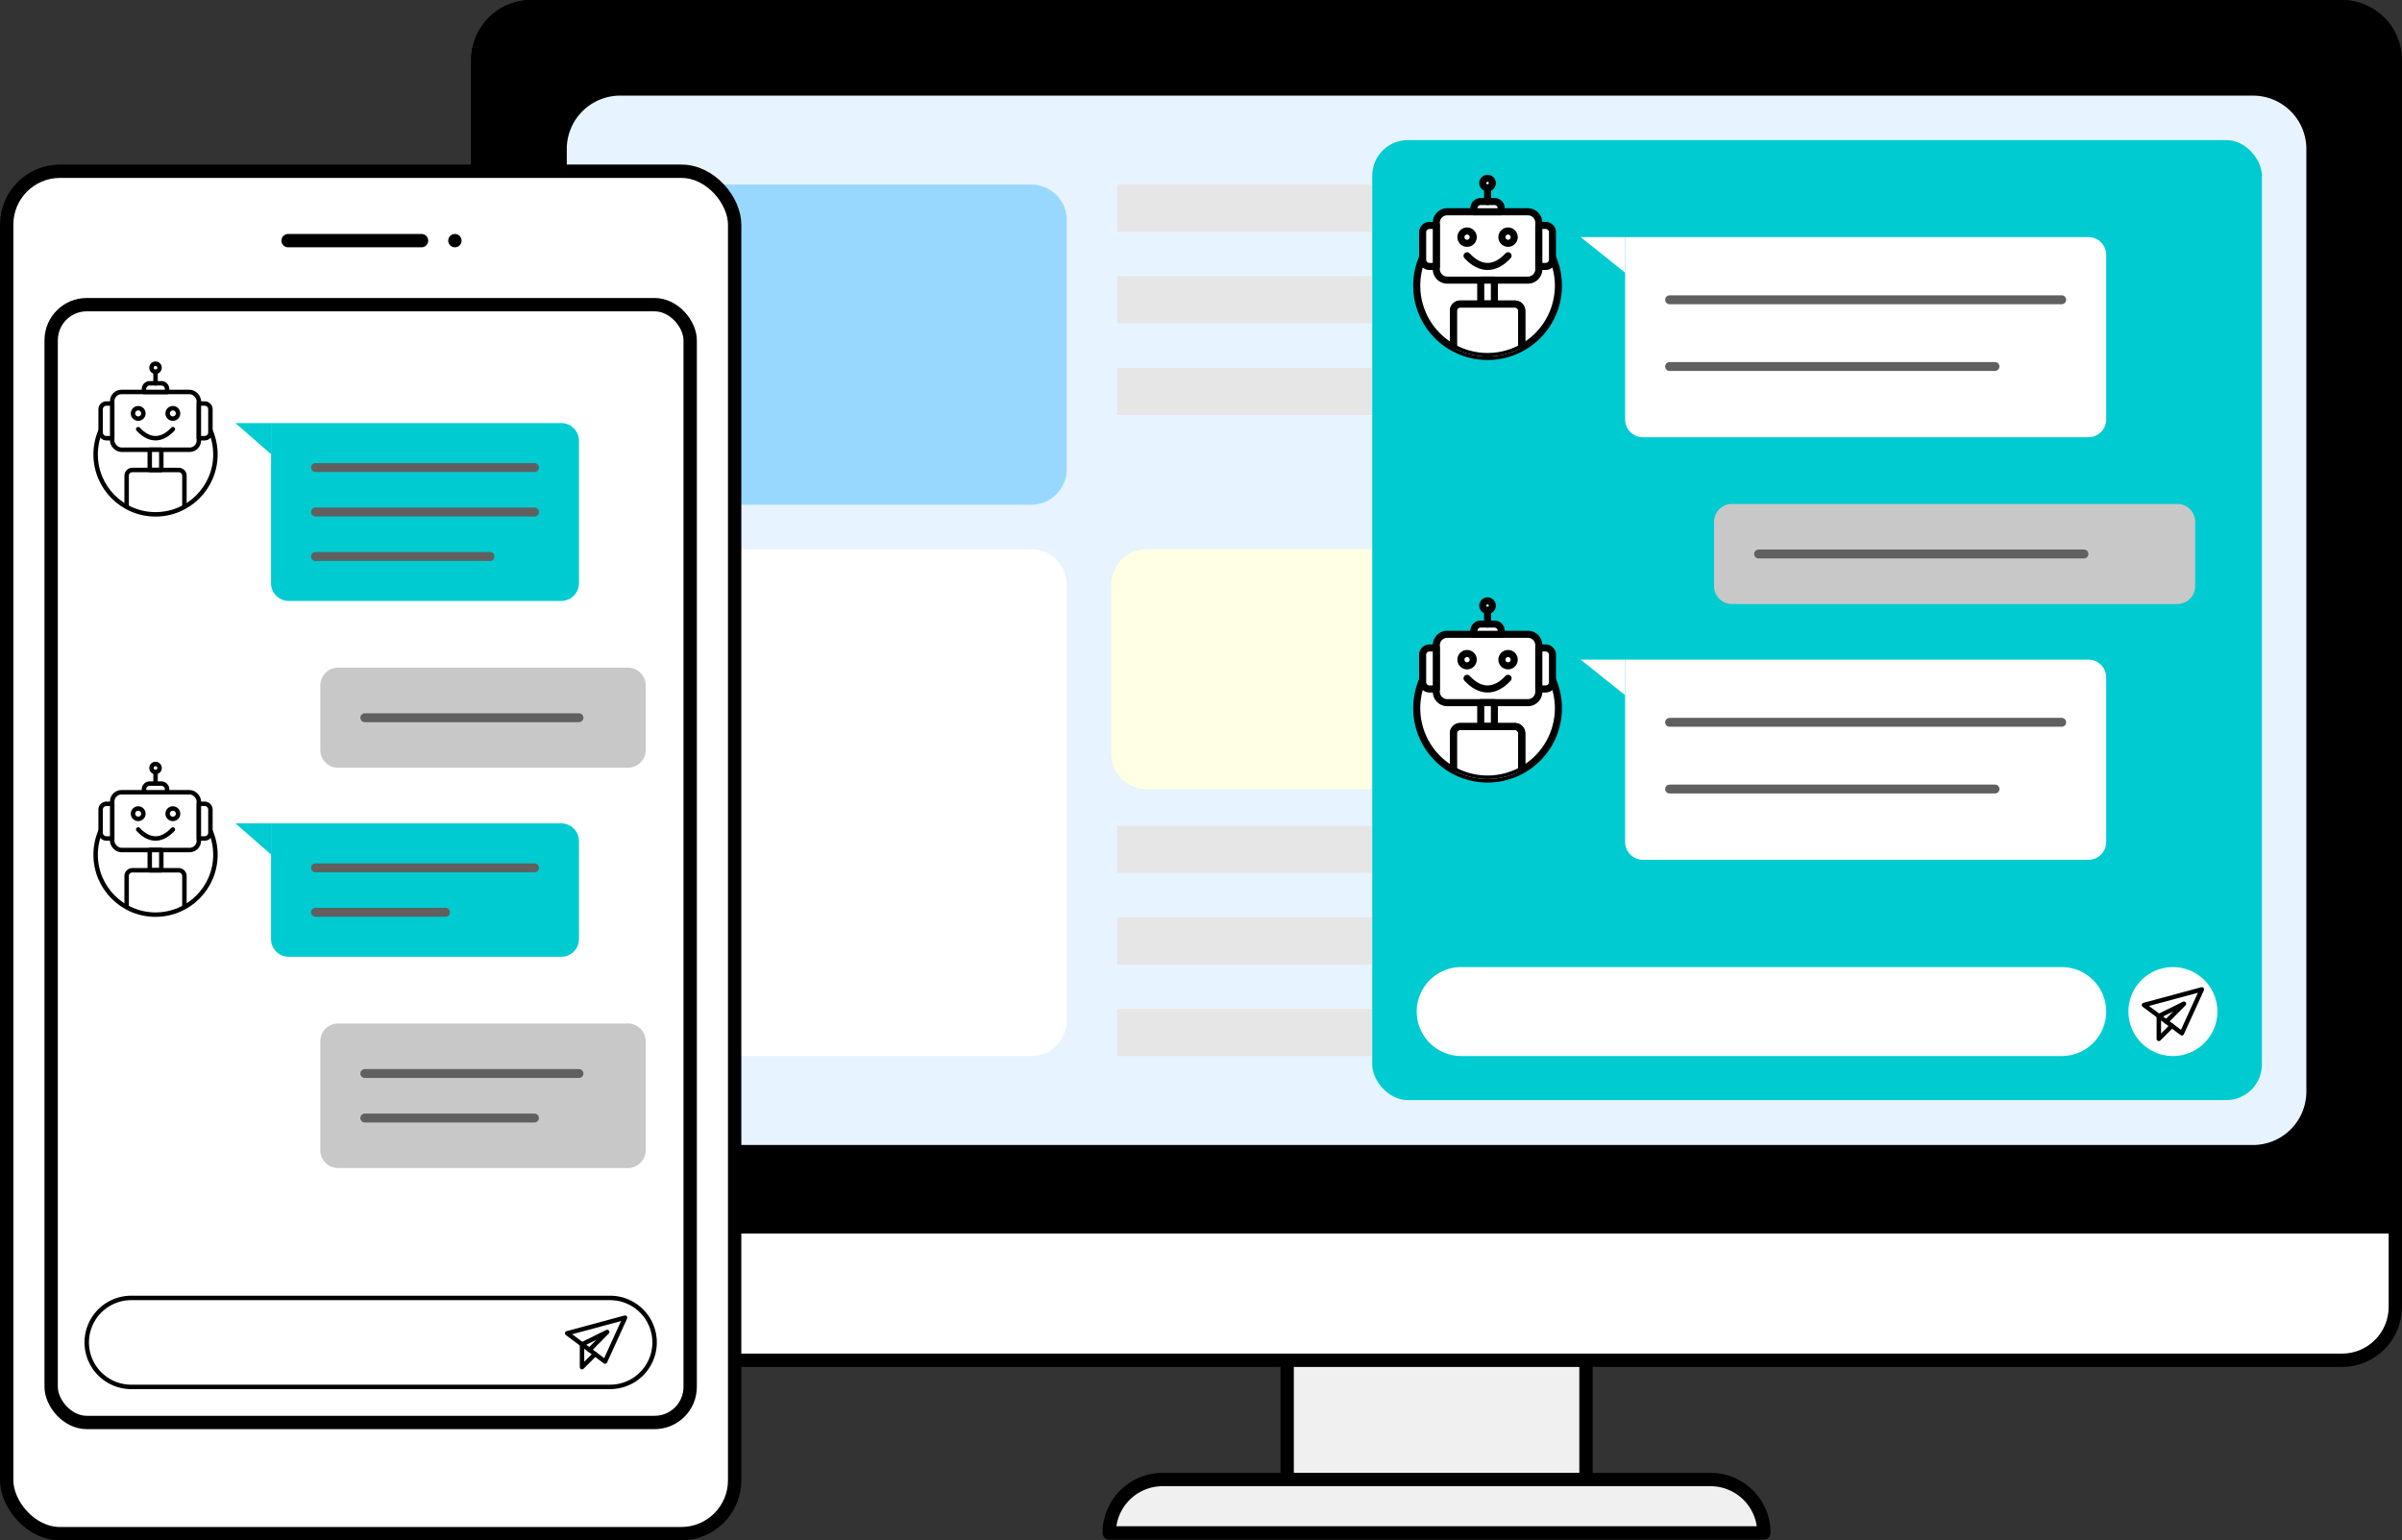 <svg xmlns="http://www.w3.org/2000/svg" xmlns:xlink="http://www.w3.org/1999/xlink" width="1080" height="692.648" viewBox="0 0 1080 692.648">
  <rect x="0" y="0" width="1080" height="692.648" fill="#333333" stroke="none"/>
  <defs>
    <clipPath id="clip-path">
      <rect id="長方形_296" data-name="長方形 296" width="868.158" height="692.316" fill="none"/>
    </clipPath>
    <clipPath id="clip-path-2">
      <path id="パス_641088" data-name="パス 641088" d="M447.88,75.544a31.856,31.856,0,0,0-20.429,18.64h-.006c-1.475,3.668-2.286,30.082-2.286,34.278a31.85,31.85,0,1,0,63.7,0c0-3.168-.463-28.637-1.324-31.525A31.825,31.825,0,0,0,447.88,75.544" fill="none"/>
    </clipPath>
    <clipPath id="clip-path-4">
      <path id="パス_641109" data-name="パス 641109" d="M447.88,265.544a31.856,31.856,0,0,0-20.429,18.64h-.006c-1.475,3.667-2.286,30.082-2.286,34.278a31.85,31.85,0,1,0,63.7,0c0-3.169-.463-28.637-1.324-31.525a31.825,31.825,0,0,0-39.654-21.393" fill="none"/>
    </clipPath>
    <clipPath id="clip-path-6">
      <rect id="長方形_307" data-name="長方形 307" width="333.319" height="618.648" fill="none"/>
    </clipPath>
    <clipPath id="clip-path-7">
      <path id="パス_641134" data-name="パス 641134" d="M62.209,85.61a26.947,26.947,0,0,0-17.277,15.762C43.686,104.472,43,126.808,43,130.358a26.93,26.93,0,0,0,53.859,0c0-2.682-.392-24.216-1.12-26.658a26.911,26.911,0,0,0-33.53-18.09" fill="none"/>
    </clipPath>
    <clipPath id="clip-path-9">
      <path id="パス_641151" data-name="パス 641151" d="M62.209,265.61a26.947,26.947,0,0,0-17.277,15.762C43.686,284.472,43,306.808,43,310.358a26.93,26.93,0,0,0,53.859,0c0-2.682-.392-24.216-1.12-26.658a26.911,26.911,0,0,0-33.53-18.09" fill="none"/>
    </clipPath>
  </defs>
  <g id="グループ_1788" data-name="グループ 1788" transform="translate(1006 -266)">
    <g id="グループ_1781" data-name="グループ 1781" transform="translate(-794.158 266)">
      <g id="グループ_1627" data-name="グループ 1627">
        <g id="グループ_1626" data-name="グループ 1626" clip-path="url(#clip-path)">
          <path id="パス_641061" data-name="パス 641061" d="M581.26,689.316H286.9A24.018,24.018,0,0,1,310.916,665.3H557.241a24.018,24.018,0,0,1,24.019,24.016" fill="#f0f0f0"/>
          <path id="パス_641062" data-name="パス 641062" d="M581.26,689.316H286.9A24.018,24.018,0,0,1,310.916,665.3H557.241A24.018,24.018,0,0,1,581.26,689.316Z" fill="none" stroke="#000" stroke-linecap="round" stroke-linejoin="round" stroke-width="6"/>
          <rect id="長方形_286" data-name="長方形 286" width="134.362" height="123.614" transform="translate(366.898 541.684)" fill="#f0f0f0"/>
          <rect id="長方形_287" data-name="長方形 287" width="134.362" height="123.614" transform="translate(366.898 541.684)" fill="none" stroke="#000" stroke-linecap="round" stroke-linejoin="round" stroke-width="6"/>
          <path id="パス_641063" data-name="パス 641063" d="M841.158,611.684H27a24,24,0,0,1-24-24V27A24,24,0,0,1,27,3H841.158a24,24,0,0,1,24,24V587.684a24,24,0,0,1-24,24" fill="#fff"/>
          <rect id="長方形_288" data-name="長方形 288" width="862.158" height="608.684" rx="24" transform="translate(3 3)" fill="none" stroke="#000" stroke-linecap="round" stroke-linejoin="round" stroke-width="6"/>
          <path id="パス_641064" data-name="パス 641064" d="M865.158,551.684V27a24,24,0,0,0-24-24H27A24,24,0,0,0,3,27V551.684Z"/>
          <path id="パス_641065" data-name="パス 641065" d="M865.158,551.684V27a24,24,0,0,0-24-24H27A24,24,0,0,0,3,27V551.684Z" fill="none" stroke="#000" stroke-linecap="round" stroke-linejoin="round" stroke-width="6"/>
          <path id="パス_641066" data-name="パス 641066" d="M801.158,514.871H67a24,24,0,0,1-24-24V67A24,24,0,0,1,67,43H801.158a24,24,0,0,1,24,24V490.871a24,24,0,0,1-24,24" fill="#e7f3ff"/>
          <path id="パス_641067" data-name="パス 641067" d="M456.608,354.871H303.8a16,16,0,0,1-16-16v-75.9a16,16,0,0,1,16-16h152.8a16,16,0,0,1,16,16v75.9a16,16,0,0,1-16,16" fill="#ffffe4"/>
          <rect id="長方形_289" data-name="長方形 289" width="376.744" height="21.199" transform="translate(290.487 83.001)" fill="#e6e6e6"/>
          <rect id="長方形_290" data-name="長方形 290" width="376.744" height="21.2" transform="translate(290.487 124.2)" fill="#e6e6e6"/>
          <rect id="長方形_291" data-name="長方形 291" width="276.744" height="21.199" transform="translate(290.487 165.4)" fill="#e6e6e6"/>
          <rect id="長方形_292" data-name="長方形 292" width="376.744" height="21.199" transform="translate(290.487 371.272)" fill="#e6e6e6"/>
          <rect id="長方形_293" data-name="長方形 293" width="376.744" height="21.2" transform="translate(290.487 412.471)" fill="#e6e6e6"/>
          <rect id="長方形_294" data-name="長方形 294" width="276.744" height="21.2" transform="translate(290.487 453.671)" fill="#e6e6e6"/>
          <rect id="長方形_295" data-name="長方形 295" width="400" height="431.673" rx="16" transform="translate(405.158 63)" fill="#00cbd1"/>
          <path id="パス_641068" data-name="パス 641068" d="M251.8,226.968H99a16,16,0,0,1-16-16V99A16,16,0,0,1,99,83H251.8a16,16,0,0,1,16,16V210.968a16,16,0,0,1-16,16" fill="#98d8ff"/>
          <path id="パス_641069" data-name="パス 641069" d="M251.8,474.871H99a16,16,0,0,1-16-16v-195.9a16,16,0,0,1,16-16H251.8a16,16,0,0,1,16,16v195.9a16,16,0,0,1-16,16" fill="#fff"/>
          <path id="パス_641070" data-name="パス 641070" d="M488.854,128.462a31.848,31.848,0,1,1-31.849-31.848A31.848,31.848,0,0,1,488.854,128.462Z" fill="#fff" stroke="#000" stroke-linecap="round" stroke-linejoin="round" stroke-width="3.18"/>
        </g>
      </g>
      <g id="グループ_1629" data-name="グループ 1629">
        <g id="グループ_1628" data-name="グループ 1628" clip-path="url(#clip-path-2)">
          <path id="パス_641071" data-name="パス 641071" d="M475.135,125.958H438.877a4.916,4.916,0,0,1-4.916-4.916h0V100.146a4.916,4.916,0,0,1,4.914-4.916h36.26a4.917,4.917,0,0,1,4.916,4.916v20.895a4.916,4.916,0,0,1-4.915,4.917h0" fill="#fff"/>
          <path id="長方形_297" data-name="長方形 297" d="M4.917,0H41.174A4.916,4.916,0,0,1,46.09,4.916v20.9a4.916,4.916,0,0,1-4.916,4.916H4.916A4.916,4.916,0,0,1,0,25.812V4.917A4.917,4.917,0,0,1,4.917,0Z" transform="translate(433.961 95.231)" fill="none" stroke="#000" stroke-linecap="round" stroke-linejoin="round" stroke-width="3.18"/>
          <path id="パス_641072" data-name="パス 641072" d="M450.553,106.635a2.766,2.766,0,1,1-2.768-2.765,2.766,2.766,0,0,1,2.768,2.765" fill="#fff"/>
          <path id="パス_641073" data-name="パス 641073" d="M450.553,106.635a2.766,2.766,0,1,1-2.768-2.765,2.766,2.766,0,0,1,2.768,2.765Z" fill="none" stroke="#000" stroke-linecap="round" stroke-linejoin="round" stroke-width="3.18"/>
          <path id="パス_641074" data-name="パス 641074" d="M468.985,106.635a2.765,2.765,0,1,1-2.766-2.765,2.765,2.765,0,0,1,2.766,2.765" fill="#fff"/>
          <path id="パス_641075" data-name="パス 641075" d="M468.985,106.635a2.765,2.765,0,1,1-2.766-2.765A2.765,2.765,0,0,1,468.985,106.635Z" fill="none" stroke="#000" stroke-linecap="round" stroke-linejoin="round" stroke-width="3.18"/>
          <path id="パス_641076" data-name="パス 641076" d="M454.866,82.336a2.141,2.141,0,1,0,2.142-2.141h0a2.14,2.14,0,0,0-2.14,2.141" fill="#fff"/>
          <path id="パス_641077" data-name="パス 641077" d="M454.866,82.336a2.141,2.141,0,1,0,2.142-2.141h0A2.14,2.14,0,0,0,454.866,82.336Z" fill="none" stroke="#000" stroke-linecap="round" stroke-linejoin="round" stroke-width="3.18"/>
          <path id="パス_641078" data-name="パス 641078" d="M447.785,115.014h0c5.92,6.4,12.516,6.4,18.436,0" fill="none" stroke="#000" stroke-linecap="round" stroke-linejoin="round" stroke-width="3.18"/>
          <path id="パス_641079" data-name="パス 641079" d="M430.885,119.812h3.073V101.375h-3.073a3.073,3.073,0,0,0-3.073,3.073v12.291a3.073,3.073,0,0,0,3.073,3.073" fill="#fff"/>
          <path id="パス_641080" data-name="パス 641080" d="M430.885,119.812h3.073V101.375h-3.073a3.073,3.073,0,0,0-3.073,3.073v12.291A3.073,3.073,0,0,0,430.885,119.812Z" fill="none" stroke="#000" stroke-linecap="round" stroke-linejoin="round" stroke-width="3.18"/>
          <path id="パス_641081" data-name="パス 641081" d="M450.861,93.694v1.537h12.291V93.694a3.072,3.072,0,0,0-3.073-3.072h-6.145a3.072,3.072,0,0,0-3.073,3.072" fill="#fff"/>
          <path id="パス_641082" data-name="パス 641082" d="M450.861,93.694v1.537h12.291V93.694a3.072,3.072,0,0,0-3.073-3.072h-6.145A3.072,3.072,0,0,0,450.861,93.694Z" fill="none" stroke="#000" stroke-linecap="round" stroke-linejoin="round" stroke-width="3.18"/>
          <rect id="長方形_298" data-name="長方形 298" width="6.145" height="10.754" transform="translate(453.934 125.958)" fill="#fff"/>
          <rect id="長方形_299" data-name="長方形 299" width="6.145" height="10.754" transform="translate(453.934 125.958)" fill="none" stroke="#000" stroke-linecap="round" stroke-linejoin="round" stroke-width="3.18"/>
          <path id="パス_641083" data-name="パス 641083" d="M469.3,136.712H444.715a3.072,3.072,0,0,0-3.072,3.071v16.576a31.857,31.857,0,0,0,30.727,0V139.785a3.073,3.073,0,0,0-3.073-3.073" fill="#fff"/>
          <path id="パス_641084" data-name="パス 641084" d="M469.3,136.712H444.715a3.072,3.072,0,0,0-3.072,3.071v16.576a31.857,31.857,0,0,0,30.727,0V139.785A3.073,3.073,0,0,0,469.3,136.712Z" fill="none" stroke="#000" stroke-linecap="round" stroke-linejoin="round" stroke-width="3.18"/>
          <path id="パス_641085" data-name="パス 641085" d="M441.643,139.785v26.192H472.37V139.785a3.074,3.074,0,0,0-3.073-3.073H444.716A3.074,3.074,0,0,0,441.643,139.785Z" fill="none" stroke="#000" stroke-linecap="round" stroke-linejoin="round" stroke-width="3.18"/>
          <path id="パス_641086" data-name="パス 641086" d="M483.124,119.812h-3.073V101.375h3.073a3.073,3.073,0,0,1,3.073,3.073v12.291a3.073,3.073,0,0,1-3.073,3.073" fill="#fff"/>
          <path id="パス_641087" data-name="パス 641087" d="M483.124,119.812h-3.073V101.375h3.073a3.073,3.073,0,0,1,3.073,3.073v12.291A3.073,3.073,0,0,1,483.124,119.812Z" fill="none" stroke="#000" stroke-linecap="round" stroke-linejoin="round" stroke-width="3.18"/>
          <line id="線_90" data-name="線 90" y1="6.146" transform="translate(457.006 84.475)" fill="none" stroke="#000" stroke-linecap="round" stroke-linejoin="round" stroke-width="3.18"/>
        </g>
      </g>
      <g id="グループ_1631" data-name="グループ 1631">
        <g id="グループ_1630" data-name="グループ 1630" clip-path="url(#clip-path)">
          <path id="パス_641089" data-name="パス 641089" d="M727.158,196.615h-200.3a8,8,0,0,1-8-8v-82h208.3a8,8,0,0,1,8,8v74a8,8,0,0,1-8,8" fill="#fff"/>
          <path id="パス_641090" data-name="パス 641090" d="M518.859,106.615h-20l20,16Z" fill="#fff"/>
          <line id="線_91" data-name="線 91" x2="176.299" transform="translate(538.859 134.8)" fill="none" stroke="#606060" stroke-linecap="round" stroke-linejoin="round" stroke-width="4"/>
          <line id="線_92" data-name="線 92" x2="146.299" transform="translate(538.859 164.8)" fill="none" stroke="#606060" stroke-linecap="round" stroke-linejoin="round" stroke-width="4"/>
          <path id="パス_641091" data-name="パス 641091" d="M488.854,318.462a31.848,31.848,0,1,1-31.849-31.848A31.848,31.848,0,0,1,488.854,318.462Z" fill="#fff" stroke="#000" stroke-linecap="round" stroke-linejoin="round" stroke-width="3.18"/>
        </g>
      </g>
      <g id="グループ_1633" data-name="グループ 1633">
        <g id="グループ_1632" data-name="グループ 1632" clip-path="url(#clip-path-4)">
          <path id="パス_641092" data-name="パス 641092" d="M475.135,315.958H438.877a4.916,4.916,0,0,1-4.916-4.916h0V290.146a4.916,4.916,0,0,1,4.914-4.916h36.26a4.917,4.917,0,0,1,4.916,4.916v20.895a4.916,4.916,0,0,1-4.915,4.917h0" fill="#fff"/>
          <path id="長方形_301" data-name="長方形 301" d="M4.917,0H41.174A4.916,4.916,0,0,1,46.09,4.916v20.9a4.916,4.916,0,0,1-4.916,4.916H4.916A4.916,4.916,0,0,1,0,25.812V4.917A4.917,4.917,0,0,1,4.917,0Z" transform="translate(433.961 285.231)" fill="none" stroke="#000" stroke-linecap="round" stroke-linejoin="round" stroke-width="3.18"/>
          <path id="パス_641093" data-name="パス 641093" d="M450.553,296.635a2.766,2.766,0,1,1-2.768-2.765,2.766,2.766,0,0,1,2.768,2.765" fill="#fff"/>
          <path id="パス_641094" data-name="パス 641094" d="M450.553,296.635a2.766,2.766,0,1,1-2.768-2.765,2.766,2.766,0,0,1,2.768,2.765Z" fill="none" stroke="#000" stroke-linecap="round" stroke-linejoin="round" stroke-width="3.18"/>
          <path id="パス_641095" data-name="パス 641095" d="M468.985,296.635a2.765,2.765,0,1,1-2.766-2.765,2.765,2.765,0,0,1,2.766,2.765" fill="#fff"/>
          <path id="パス_641096" data-name="パス 641096" d="M468.985,296.635a2.765,2.765,0,1,1-2.766-2.765A2.765,2.765,0,0,1,468.985,296.635Z" fill="none" stroke="#000" stroke-linecap="round" stroke-linejoin="round" stroke-width="3.18"/>
          <path id="パス_641097" data-name="パス 641097" d="M454.866,272.336a2.141,2.141,0,1,0,2.142-2.141h0a2.14,2.14,0,0,0-2.14,2.141" fill="#fff"/>
          <path id="パス_641098" data-name="パス 641098" d="M454.866,272.336a2.141,2.141,0,1,0,2.142-2.141h0A2.14,2.14,0,0,0,454.866,272.336Z" fill="none" stroke="#000" stroke-linecap="round" stroke-linejoin="round" stroke-width="3.18"/>
          <path id="パス_641099" data-name="パス 641099" d="M447.785,305.014h0c5.92,6.4,12.516,6.4,18.436,0" fill="none" stroke="#000" stroke-linecap="round" stroke-linejoin="round" stroke-width="3.18"/>
          <path id="パス_641100" data-name="パス 641100" d="M430.885,309.812h3.073V291.375h-3.073a3.073,3.073,0,0,0-3.073,3.073v12.291a3.073,3.073,0,0,0,3.073,3.073" fill="#fff"/>
          <path id="パス_641101" data-name="パス 641101" d="M430.885,309.812h3.073V291.375h-3.073a3.073,3.073,0,0,0-3.073,3.073v12.291A3.073,3.073,0,0,0,430.885,309.812Z" fill="none" stroke="#000" stroke-linecap="round" stroke-linejoin="round" stroke-width="3.18"/>
          <path id="パス_641102" data-name="パス 641102" d="M450.861,283.694v1.537h12.291v-1.537a3.072,3.072,0,0,0-3.073-3.072h-6.145a3.072,3.072,0,0,0-3.073,3.072" fill="#fff"/>
          <path id="パス_641103" data-name="パス 641103" d="M450.861,283.694v1.537h12.291v-1.537a3.072,3.072,0,0,0-3.073-3.072h-6.145A3.072,3.072,0,0,0,450.861,283.694Z" fill="none" stroke="#000" stroke-linecap="round" stroke-linejoin="round" stroke-width="3.18"/>
          <rect id="長方形_302" data-name="長方形 302" width="6.145" height="10.754" transform="translate(453.934 315.958)" fill="#fff"/>
          <rect id="長方形_303" data-name="長方形 303" width="6.145" height="10.754" transform="translate(453.934 315.958)" fill="none" stroke="#000" stroke-linecap="round" stroke-linejoin="round" stroke-width="3.18"/>
          <path id="パス_641104" data-name="パス 641104" d="M469.3,326.712H444.715a3.072,3.072,0,0,0-3.072,3.071v16.576a31.857,31.857,0,0,0,30.727,0V329.785a3.073,3.073,0,0,0-3.073-3.073" fill="#fff"/>
          <path id="パス_641105" data-name="パス 641105" d="M469.3,326.712H444.715a3.072,3.072,0,0,0-3.072,3.071v16.576a31.857,31.857,0,0,0,30.727,0V329.785A3.073,3.073,0,0,0,469.3,326.712Z" fill="none" stroke="#000" stroke-linecap="round" stroke-linejoin="round" stroke-width="3.18"/>
          <path id="パス_641106" data-name="パス 641106" d="M441.643,329.785v26.193H472.37V329.785a3.074,3.074,0,0,0-3.073-3.073H444.716A3.074,3.074,0,0,0,441.643,329.785Z" fill="none" stroke="#000" stroke-linecap="round" stroke-linejoin="round" stroke-width="3.18"/>
          <path id="パス_641107" data-name="パス 641107" d="M483.124,309.812h-3.073V291.375h3.073a3.073,3.073,0,0,1,3.073,3.073v12.291a3.073,3.073,0,0,1-3.073,3.073" fill="#fff"/>
          <path id="パス_641108" data-name="パス 641108" d="M483.124,309.812h-3.073V291.375h3.073a3.073,3.073,0,0,1,3.073,3.073v12.291A3.073,3.073,0,0,1,483.124,309.812Z" fill="none" stroke="#000" stroke-linecap="round" stroke-linejoin="round" stroke-width="3.18"/>
          <line id="線_93" data-name="線 93" y1="6.146" transform="translate(457.006 274.475)" fill="none" stroke="#000" stroke-linecap="round" stroke-linejoin="round" stroke-width="3.18"/>
        </g>
      </g>
      <g id="グループ_1635" data-name="グループ 1635">
        <g id="グループ_1634" data-name="グループ 1634" clip-path="url(#clip-path)">
          <path id="パス_641110" data-name="パス 641110" d="M727.158,386.615h-200.3a8,8,0,0,1-8-8v-82h208.3a8,8,0,0,1,8,8v74a8,8,0,0,1-8,8" fill="#fff"/>
          <path id="パス_641111" data-name="パス 641111" d="M518.859,296.615h-20l20,16Z" fill="#fff"/>
          <line id="線_94" data-name="線 94" x2="176.299" transform="translate(538.859 324.8)" fill="none" stroke="#606060" stroke-linecap="round" stroke-linejoin="round" stroke-width="4"/>
          <line id="線_95" data-name="線 95" x2="146.299" transform="translate(538.859 354.8)" fill="none" stroke="#606060" stroke-linecap="round" stroke-linejoin="round" stroke-width="4"/>
          <path id="パス_641112" data-name="パス 641112" d="M767.158,271.615h-200.3a8,8,0,0,1-8-8v-29a8,8,0,0,1,8-8h200.3a8,8,0,0,1,8,8v29a8,8,0,0,1-8,8" fill="#c8c8c8"/>
          <line id="線_96" data-name="線 96" x2="146.299" transform="translate(578.859 249.115)" fill="none" stroke="#606060" stroke-linecap="round" stroke-linejoin="round" stroke-width="4"/>
          <path id="パス_641113" data-name="パス 641113" d="M715.158,474.871h-270a20,20,0,0,1,0-40h270a20,20,0,0,1,0,40" fill="#fff"/>
          <path id="パス_641114" data-name="パス 641114" d="M785.158,454.871a20,20,0,1,1-20-20,20,20,0,0,1,20,20" fill="#fff"/>
          <path id="パス_641115" data-name="パス 641115" d="M778.168,444.9l-8.983,19.726-17.04-12.705Z" fill="none" stroke="#000" stroke-linecap="round" stroke-linejoin="round" stroke-width="2"/>
          <path id="パス_641116" data-name="パス 641116" d="M762.179,459.4l7.954-8.063L758.824,456.9v10.252l5.873-5.873" fill="none" stroke="#000" stroke-linecap="round" stroke-linejoin="round" stroke-width="2"/>
        </g>
      </g>
    </g>
    <g id="グループ_1782" data-name="グループ 1782" transform="translate(-1006 340)">
      <g id="グループ_1638" data-name="グループ 1638">
        <g id="グループ_1637" data-name="グループ 1637" clip-path="url(#clip-path-6)">
          <path id="パス_641117" data-name="パス 641117" d="M306.319,615.648H27a24,24,0,0,1-24-24V27A24,24,0,0,1,27,3H306.319a24,24,0,0,1,24,24V591.648a24,24,0,0,1-24,24" fill="#fff"/>
          <rect id="長方形_305" data-name="長方形 305" width="327.319" height="612.648" rx="24" transform="translate(3 3)" fill="none" stroke="#000" stroke-linecap="round" stroke-linejoin="round" stroke-width="6"/>
          <path id="パス_641118" data-name="パス 641118" d="M294.319,565.648H39a16,16,0,0,1-16-16V79A16,16,0,0,1,39,63H294.319a16,16,0,0,1,16,16V549.648a16,16,0,0,1-16,16" fill="#fff"/>
          <rect id="長方形_306" data-name="長方形 306" width="287.319" height="502.648" rx="16" transform="translate(23 63)" fill="none" stroke="#000" stroke-linecap="round" stroke-linejoin="round" stroke-width="6"/>
          <line id="線_97" data-name="線 97" x2="60" transform="translate(129.534 34.21)" fill="#fff"/>
          <line id="線_98" data-name="線 98" x2="60" transform="translate(129.534 34.21)" fill="none" stroke="#000" stroke-linecap="round" stroke-linejoin="round" stroke-width="6"/>
          <path id="パス_641119" data-name="パス 641119" d="M204.534,34.21" fill="#fff"/>
          <line id="線_99" data-name="線 99" transform="translate(204.534 34.21)" fill="none" stroke="#000" stroke-linecap="round" stroke-linejoin="round" stroke-width="6"/>
          <circle id="楕円形_64" data-name="楕円形 64" cx="26.929" cy="26.929" r="26.929" transform="translate(43.001 103.427)" fill="none" stroke="#000" stroke-linecap="round" stroke-linejoin="round" stroke-width="2"/>
        </g>
      </g>
      <g id="グループ_1640" data-name="グループ 1640">
        <g id="グループ_1639" data-name="グループ 1639" clip-path="url(#clip-path-7)">
          <path id="パス_641120" data-name="パス 641120" d="M85.259,128.239H54.6a4.157,4.157,0,0,1-4.157-4.157V106.414a4.157,4.157,0,0,1,4.157-4.157H85.259a4.157,4.157,0,0,1,4.157,4.157v17.668a4.157,4.157,0,0,1-4.157,4.157" fill="#fff"/>
          <rect id="長方形_308" data-name="長方形 308" width="38.973" height="25.982" rx="4.157" transform="translate(50.443 102.257)" fill="none" stroke="#000" stroke-linecap="round" stroke-linejoin="round" stroke-width="2"/>
          <path id="パス_641121" data-name="パス 641121" d="M64.473,111.9a2.338,2.338,0,1,1-2.338-2.338,2.338,2.338,0,0,1,2.338,2.338" fill="#fff"/>
          <circle id="楕円形_65" data-name="楕円形 65" cx="2.338" cy="2.338" r="2.338" transform="translate(58.917 112.66) rotate(-58.282)" fill="none" stroke="#000" stroke-linecap="round" stroke-linejoin="round" stroke-width="2"/>
          <path id="パス_641122" data-name="パス 641122" d="M80.062,111.9a2.339,2.339,0,1,1-2.34-2.338h0a2.338,2.338,0,0,1,2.338,2.338" fill="#fff"/>
          <path id="パス_641123" data-name="パス 641123" d="M80.062,111.9a2.339,2.339,0,1,1-2.34-2.338h0A2.338,2.338,0,0,1,80.062,111.9Z" fill="none" stroke="#000" stroke-linecap="round" stroke-linejoin="round" stroke-width="2"/>
          <path id="パス_641124" data-name="パス 641124" d="M68.119,91.354a1.81,1.81,0,1,0,1.81-1.811,1.811,1.811,0,0,0-1.81,1.811" fill="#fff"/>
          <path id="パス_641125" data-name="パス 641125" d="M68.119,91.354a1.81,1.81,0,1,0,1.81-1.811A1.811,1.811,0,0,0,68.119,91.354Z" fill="none" stroke="#000" stroke-linecap="round" stroke-linejoin="round" stroke-width="2"/>
          <path id="パス_641126" data-name="パス 641126" d="M62.135,118.985h0c5.006,5.41,10.583,5.41,15.589,0" fill="none" stroke="#000" stroke-linecap="round" stroke-linejoin="round" stroke-width="2"/>
          <path id="パス_641127" data-name="パス 641127" d="M47.845,123.042h2.6V107.453h-2.6a2.6,2.6,0,0,0-2.6,2.6v10.393a2.6,2.6,0,0,0,2.6,2.6" fill="#fff"/>
          <path id="パス_641128" data-name="パス 641128" d="M47.845,123.042h2.6V107.453h-2.6a2.6,2.6,0,0,0-2.6,2.6v10.393A2.6,2.6,0,0,0,47.845,123.042Z" fill="none" stroke="#000" stroke-linecap="round" stroke-linejoin="round" stroke-width="2"/>
          <path id="パス_641129" data-name="パス 641129" d="M64.733,100.958v1.3H75.126v-1.3a2.6,2.6,0,0,0-2.6-2.6h-5.2a2.6,2.6,0,0,0-2.6,2.6" fill="#fff"/>
          <path id="パス_641130" data-name="パス 641130" d="M64.733,100.958v1.3H75.126v-1.3a2.6,2.6,0,0,0-2.6-2.6h-5.2A2.6,2.6,0,0,0,64.733,100.958Z" fill="none" stroke="#000" stroke-linecap="round" stroke-linejoin="round" stroke-width="2"/>
          <rect id="長方形_309" data-name="長方形 309" width="5.196" height="9.094" transform="translate(67.331 128.239)" fill="#fff"/>
          <rect id="長方形_310" data-name="長方形 310" width="5.196" height="9.094" transform="translate(67.331 128.239)" fill="none" stroke="#000" stroke-linecap="round" stroke-linejoin="round" stroke-width="2"/>
          <path id="パス_641131" data-name="パス 641131" d="M56.938,139.931v22.148H82.92V139.931a2.6,2.6,0,0,0-2.6-2.6H59.536A2.6,2.6,0,0,0,56.938,139.931Z" fill="none" stroke="#000" stroke-linecap="round" stroke-linejoin="round" stroke-width="2"/>
          <path id="パス_641132" data-name="パス 641132" d="M92.01,123.042h-2.6V107.453h2.6a2.6,2.6,0,0,1,2.6,2.6v10.393a2.6,2.6,0,0,1-2.6,2.6" fill="#fff"/>
          <path id="パス_641133" data-name="パス 641133" d="M92.01,123.042h-2.6V107.453h2.6a2.6,2.6,0,0,1,2.6,2.6v10.393A2.6,2.6,0,0,1,92.01,123.042Z" fill="none" stroke="#000" stroke-linecap="round" stroke-linejoin="round" stroke-width="2"/>
          <line id="線_100" data-name="線 100" y1="5.196" transform="translate(69.929 93.163)" fill="none" stroke="#000" stroke-linecap="round" stroke-linejoin="round" stroke-width="2"/>
        </g>
      </g>
      <g id="グループ_1642" data-name="グループ 1642">
        <g id="グループ_1641" data-name="グループ 1641" clip-path="url(#clip-path-6)">
          <path id="パス_641135" data-name="パス 641135" d="M252.319,196.239H129.859a8,8,0,0,1-8-8v-72h130.46a8,8,0,0,1,8,8v64a8,8,0,0,1-8,8" fill="#00cbd1"/>
          <path id="パス_641136" data-name="パス 641136" d="M121.859,116.239h-16l16,14Z" fill="#00cbd1"/>
          <line id="線_101" data-name="線 101" x2="98.46" transform="translate(141.859 136.239)" fill="none" stroke="#606060" stroke-linecap="round" stroke-linejoin="round" stroke-width="4"/>
          <line id="線_102" data-name="線 102" x2="98.46" transform="translate(141.859 156.239)" fill="none" stroke="#606060" stroke-linecap="round" stroke-linejoin="round" stroke-width="4"/>
          <line id="線_103" data-name="線 103" x2="78.46" transform="translate(141.859 176.239)" fill="none" stroke="#606060" stroke-linecap="round" stroke-linejoin="round" stroke-width="4"/>
          <circle id="楕円形_66" data-name="楕円形 66" cx="26.929" cy="26.929" r="26.929" transform="translate(43.001 283.427)" fill="none" stroke="#000" stroke-linecap="round" stroke-linejoin="round" stroke-width="2"/>
        </g>
      </g>
      <g id="グループ_1644" data-name="グループ 1644">
        <g id="グループ_1643" data-name="グループ 1643" clip-path="url(#clip-path-9)">
          <path id="パス_641137" data-name="パス 641137" d="M85.259,308.239H54.6a4.157,4.157,0,0,1-4.157-4.157V286.414a4.157,4.157,0,0,1,4.157-4.157H85.259a4.157,4.157,0,0,1,4.157,4.157v17.668a4.157,4.157,0,0,1-4.157,4.157" fill="#fff"/>
          <rect id="長方形_312" data-name="長方形 312" width="38.973" height="25.982" rx="4.157" transform="translate(50.443 282.257)" fill="none" stroke="#000" stroke-linecap="round" stroke-linejoin="round" stroke-width="2"/>
          <path id="パス_641138" data-name="パス 641138" d="M64.473,291.9a2.338,2.338,0,1,1-2.338-2.338,2.338,2.338,0,0,1,2.338,2.338" fill="#fff"/>
          <circle id="楕円形_67" data-name="楕円形 67" cx="2.338" cy="2.338" r="2.338" transform="translate(58.917 292.66) rotate(-58.282)" fill="none" stroke="#000" stroke-linecap="round" stroke-linejoin="round" stroke-width="2"/>
          <path id="パス_641139" data-name="パス 641139" d="M80.062,291.9a2.339,2.339,0,1,1-2.34-2.338h0a2.338,2.338,0,0,1,2.338,2.338" fill="#fff"/>
          <path id="パス_641140" data-name="パス 641140" d="M80.062,291.9a2.339,2.339,0,1,1-2.34-2.338h0A2.338,2.338,0,0,1,80.062,291.9Z" fill="none" stroke="#000" stroke-linecap="round" stroke-linejoin="round" stroke-width="2"/>
          <path id="パス_641141" data-name="パス 641141" d="M68.119,271.355a1.81,1.81,0,1,0,1.81-1.811,1.811,1.811,0,0,0-1.81,1.811" fill="#fff"/>
          <path id="パス_641142" data-name="パス 641142" d="M68.119,271.355a1.81,1.81,0,1,0,1.81-1.811A1.811,1.811,0,0,0,68.119,271.355Z" fill="none" stroke="#000" stroke-linecap="round" stroke-linejoin="round" stroke-width="2"/>
          <path id="パス_641143" data-name="パス 641143" d="M62.135,298.985h0c5.006,5.41,10.583,5.41,15.589,0" fill="none" stroke="#000" stroke-linecap="round" stroke-linejoin="round" stroke-width="2"/>
          <path id="パス_641144" data-name="パス 641144" d="M47.845,303.042h2.6V287.453h-2.6a2.6,2.6,0,0,0-2.6,2.6v10.393a2.6,2.6,0,0,0,2.6,2.6" fill="#fff"/>
          <path id="パス_641145" data-name="パス 641145" d="M47.845,303.042h2.6V287.453h-2.6a2.6,2.6,0,0,0-2.6,2.6v10.393A2.6,2.6,0,0,0,47.845,303.042Z" fill="none" stroke="#000" stroke-linecap="round" stroke-linejoin="round" stroke-width="2"/>
          <path id="パス_641146" data-name="パス 641146" d="M64.733,280.958v1.3H75.126v-1.3a2.6,2.6,0,0,0-2.6-2.6h-5.2a2.6,2.6,0,0,0-2.6,2.6" fill="#fff"/>
          <path id="パス_641147" data-name="パス 641147" d="M64.733,280.958v1.3H75.126v-1.3a2.6,2.6,0,0,0-2.6-2.6h-5.2A2.6,2.6,0,0,0,64.733,280.958Z" fill="none" stroke="#000" stroke-linecap="round" stroke-linejoin="round" stroke-width="2"/>
          <rect id="長方形_313" data-name="長方形 313" width="5.196" height="9.094" transform="translate(67.331 308.239)" fill="#fff"/>
          <rect id="長方形_314" data-name="長方形 314" width="5.196" height="9.094" transform="translate(67.331 308.239)" fill="none" stroke="#000" stroke-linecap="round" stroke-linejoin="round" stroke-width="2"/>
          <path id="パス_641148" data-name="パス 641148" d="M56.938,319.931v22.148H82.92V319.931a2.6,2.6,0,0,0-2.6-2.6H59.536A2.6,2.6,0,0,0,56.938,319.931Z" fill="none" stroke="#000" stroke-linecap="round" stroke-linejoin="round" stroke-width="2"/>
          <path id="パス_641149" data-name="パス 641149" d="M92.01,303.042h-2.6V287.453h2.6a2.6,2.6,0,0,1,2.6,2.6v10.393a2.6,2.6,0,0,1-2.6,2.6" fill="#fff"/>
          <path id="パス_641150" data-name="パス 641150" d="M92.01,303.042h-2.6V287.453h2.6a2.6,2.6,0,0,1,2.6,2.6v10.393A2.6,2.6,0,0,1,92.01,303.042Z" fill="none" stroke="#000" stroke-linecap="round" stroke-linejoin="round" stroke-width="2"/>
          <line id="線_104" data-name="線 104" y1="5.196" transform="translate(69.929 273.163)" fill="none" stroke="#000" stroke-linecap="round" stroke-linejoin="round" stroke-width="2"/>
        </g>
      </g>
      <g id="グループ_1646" data-name="グループ 1646">
        <g id="グループ_1645" data-name="グループ 1645" clip-path="url(#clip-path-6)">
          <path id="パス_641152" data-name="パス 641152" d="M252.319,356.239H129.859a8,8,0,0,1-8-8v-52h130.46a8,8,0,0,1,8,8v44a8,8,0,0,1-8,8" fill="#00cbd1"/>
          <path id="パス_641153" data-name="パス 641153" d="M121.859,296.239h-16l16,14Z" fill="#00cbd1"/>
          <line id="線_105" data-name="線 105" x2="98.46" transform="translate(141.859 316.239)" fill="none" stroke="#606060" stroke-linecap="round" stroke-linejoin="round" stroke-width="4"/>
          <line id="線_106" data-name="線 106" x2="58.46" transform="translate(141.859 336.239)" fill="none" stroke="#606060" stroke-linecap="round" stroke-linejoin="round" stroke-width="4"/>
          <path id="パス_641154" data-name="パス 641154" d="M282.319,271.239H152.02a8,8,0,0,1-8-8v-29a8,8,0,0,1,8-8h130.3a8,8,0,0,1,8,8v29a8,8,0,0,1-8,8" fill="#c8c8c8"/>
          <line id="線_107" data-name="線 107" x2="96.299" transform="translate(164.02 248.739)" fill="none" stroke="#606060" stroke-linecap="round" stroke-linejoin="round" stroke-width="4"/>
          <path id="パス_641155" data-name="パス 641155" d="M282.319,451.239H152.02a8,8,0,0,1-8-8v-49a8,8,0,0,1,8-8h130.3a8,8,0,0,1,8,8v49a8,8,0,0,1-8,8" fill="#c8c8c8"/>
          <line id="線_108" data-name="線 108" x2="96.299" transform="translate(164.02 408.739)" fill="none" stroke="#606060" stroke-linecap="round" stroke-linejoin="round" stroke-width="4"/>
          <line id="線_109" data-name="線 109" x2="76.299" transform="translate(164.02 428.739)" fill="none" stroke="#606060" stroke-linecap="round" stroke-linejoin="round" stroke-width="4"/>
          <path id="パス_641156" data-name="パス 641156" d="M59,549.648a20,20,0,0,1,0-40H274.319a20,20,0,1,1,0,40Z" fill="none" stroke="#000" stroke-linecap="round" stroke-linejoin="round" stroke-width="2"/>
          <path id="パス_641157" data-name="パス 641157" d="M281.034,518.522l-8.983,19.725-17.04-12.705Z" fill="none" stroke="#000" stroke-linecap="round" stroke-linejoin="round" stroke-width="2"/>
          <path id="パス_641158" data-name="パス 641158" d="M265.045,533.022,273,524.958l-11.309,5.564v10.252l5.873-5.873" fill="none" stroke="#000" stroke-linecap="round" stroke-linejoin="round" stroke-width="2"/>
        </g>
      </g>
    </g>
  </g>
</svg>
